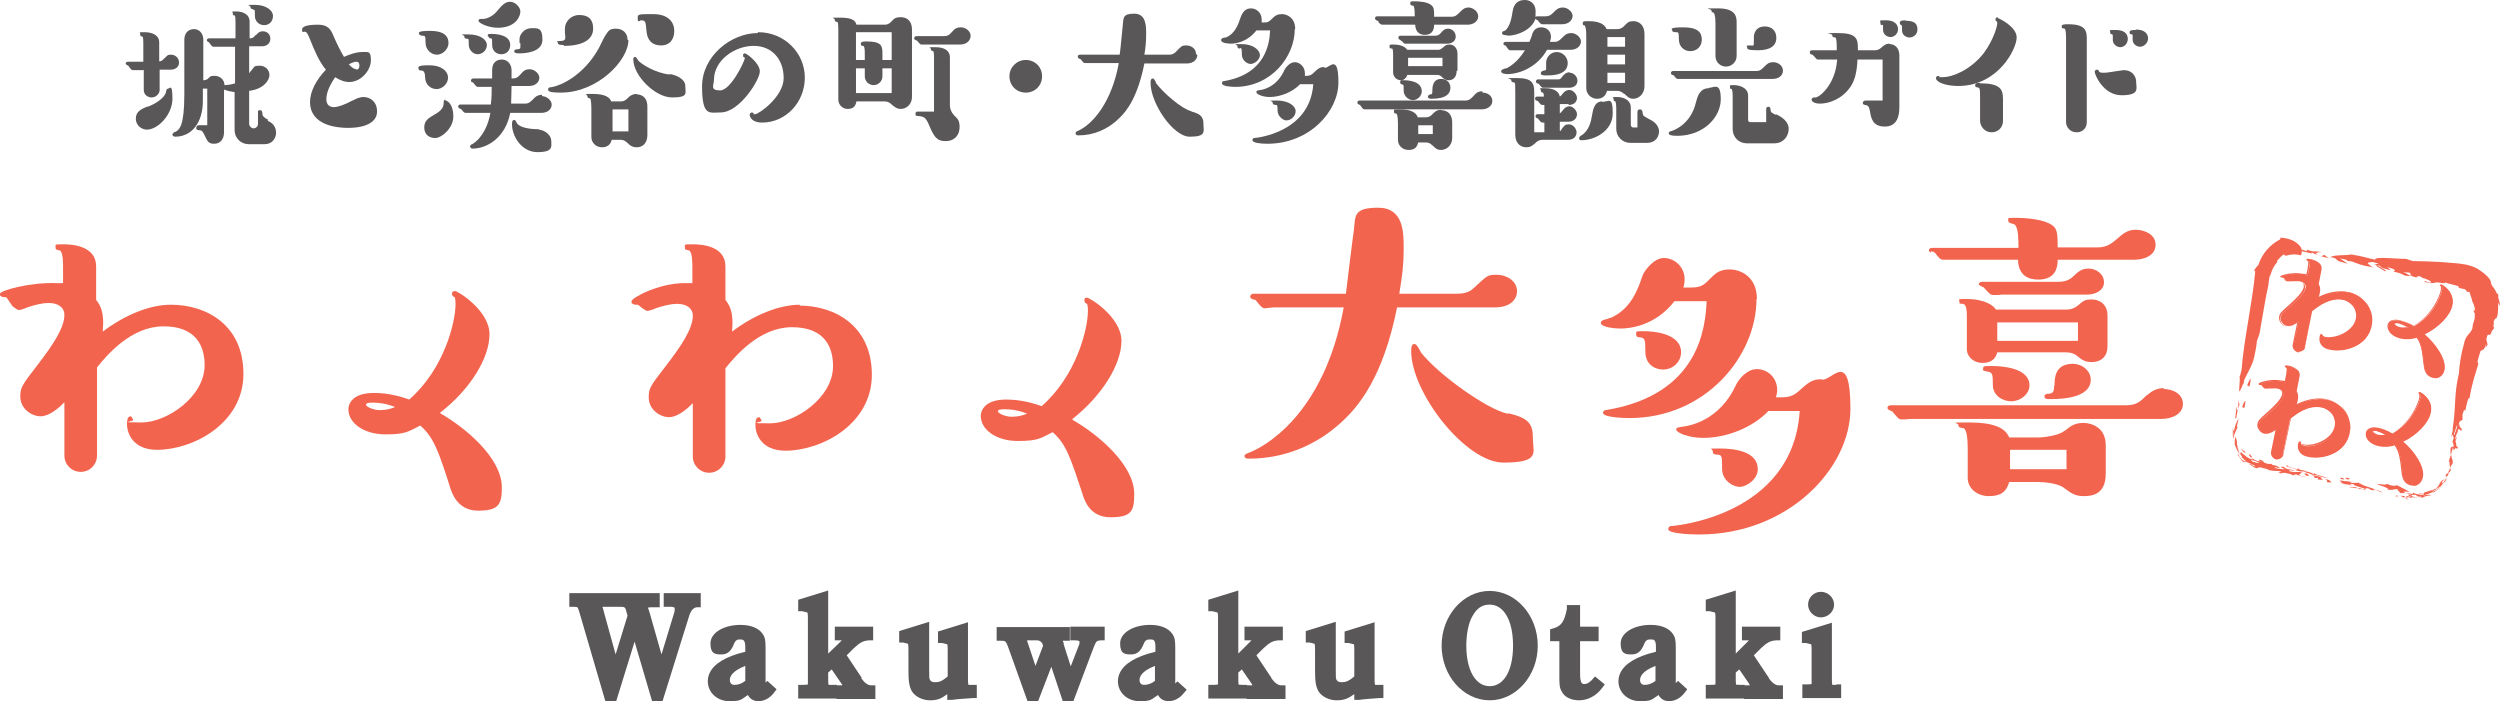 <?xml version="1.0" encoding="UTF-8"?>
<svg id="_レイヤー_2" xmlns="http://www.w3.org/2000/svg" version="1.1" viewBox="0 0 566.9 159">
  <!-- Generator: Adobe Illustrator 29.8.1, SVG Export Plug-In . SVG Version: 2.1.1 Build 2)  -->
  <defs>
    <style>
      .st0 {
        fill: #595757;
      }

      .st1 {
        fill: #595757;
      }

      .st2 {
        fill: #F2644E;
      }
    </style>
  </defs>
  <g id="_レイヤー_2-2">
    <g>
      <g>
        <g>
          <path class="st2" d="M522.8,78.6c-.2.8-.9,1.2-1.6,1.1-.8-.2-1.2-.9-1.1-1.6l1.1-5.2c-.6.4-1.6,1.2-2.6,1-.7-.1-1.6-.9-1.4-2,.2-.8.3-.9,2.1-2.4,2-1.7,3.3-3.1,3.5-4.2.2-.7-.3-1.3-1.3-1.5-.5-.1-1.3,0-2.1,0-.2,0-.7,0-.8,0-.2,0-.6-.7-.8-.8,0,0-.3,0-.4-.1,0,0,0-.1,0-.1,0,0,2.5-1.1,5.1-.5.4,0,.6.2.8.2l.3-1.6c.2-.8.3-1.5,0-1.8,0,0-.3-.2-.3-.3,0-.2.4,0,.7,0,.8.2,2.8.7,2.4,2.5l-.6,3.1c.2.4.5,1,.2,2.2-.1.6-.2.9-.4,1.1,2-1.1,4.7-1.8,7-1.4,3.4.7,6,3.9,5.2,7.6-.9,4.5-5.9,6-9.2,5.3-2-.4-2.4-1.9-2.2-2.7,0-.1.1-.6.3-.6,0,0,0,.3.1.3,0,.3.6.4.8.5,2.4.5,6.4-1.3,7-4.2.4-1.9-.8-4.1-3.2-4.5-3.1-.6-5.9,1.6-7.1,2.6l-1.7,8.2h0Z"/>
          <path class="st2" d="M521.4,79.9c0,0-.2,0-.3,0-.8-.2-1.4-1-1.2-1.8l1-4.9c-.6.4-1.5,1-2.5.8-.5,0-1-.4-1.3-.9-.3-.4-.3-.9-.3-1.3.2-.8.4-1,2.1-2.5,1.9-1.7,3.2-3,3.5-4.2,0-.3,0-.6-.1-.8-.2-.3-.6-.5-1.1-.6-.5,0-1.2,0-2,0-.1,0-.7,0-.8,0-.1,0-.3-.2-.5-.5,0-.1-.2-.3-.3-.3,0,0-.1,0-.2,0-.2,0-.2,0-.3-.1,0,0,0-.2,0-.2h0s0,0,0,0c.3-.2,2.7-1,5.2-.5.3,0,.4,0,.6.1,0,0,0,0,.1,0l.3-1.4c0-.5.3-1.4,0-1.6,0,0,0,0,0,0-.2-.2-.3-.2-.3-.3,0,0,0-.1,0-.2.1,0,.4,0,.7,0,.9.2,2.9.8,2.5,2.6l-.6,3.1c.2.4.5,1,.2,2.2,0,.4-.2.6-.2.8,2.3-1.2,4.8-1.6,6.8-1.2,1.7.3,3.2,1.3,4.2,2.7,1.1,1.5,1.5,3.2,1.1,5-.5,2.6-2.3,4-3.8,4.7-1.7.8-3.8,1.1-5.6.7-2.2-.4-2.5-2-2.3-2.9,0-.2.1-.7.4-.7h0c.1,0,.1.1.2.3,0,0,0,0,0,0,0,.2.4.3.7.4,2.3.4,6.3-1.2,6.9-4.1.2-.9,0-1.9-.5-2.7-.6-.8-1.5-1.4-2.5-1.7-3-.6-5.7,1.6-6.9,2.5l-1.6,8.1c0,.4-.3.8-.7,1-.2.2-.5.2-.8.2h0ZM521.3,72.5l-1.1,5.6c-.1.7.3,1.3,1,1.5.3,0,.7,0,.9-.2.3-.2.5-.5.5-.8l1.7-8.2h0c1.2-1,4-3.3,7.2-2.6,1.1.2,2.1.9,2.7,1.8.6.9.8,1.9.6,2.9-.3,1.4-1.3,2.6-2.9,3.5-1.4.8-3,1.1-4.3.8-.2,0-.8-.2-.9-.6,0,0,0,0,0-.2h0s0,.2-.1.4c-.2,1,.2,2.2,2.1,2.6,1.7.3,3.8,0,5.4-.7,1.4-.7,3.1-2,3.6-4.5.3-1.7,0-3.4-1-4.8-1-1.3-2.5-2.3-4.1-2.6-1.9-.4-4.5.1-6.9,1.4l-.4.2.2-.4c0-.2.2-.5.3-1.1.2-1.2,0-1.7-.2-2.1h0c0,0,.7-3.2.7-3.2.3-1.5-1.3-2.1-2.3-2.3-.2,0-.3,0-.4,0,0,0,0,0,0,0,0,0,0,0,0,0,.3.3.2,1.1,0,1.9l-.3,1.7h-.1c0,0-.2,0-.3,0-.1,0-.3,0-.5-.1-2.2-.5-4.5.2-4.9.5,0,0,0,0,0,0,0,0,.2,0,.2,0,0,0,.2.2.4.4.1.1.3.3.3.4,0,0,.5,0,.7,0,.8-.1,1.6-.1,2.1,0,.6.1,1,.4,1.3.7.2.3.2.6.2,1-.2,1.2-1.6,2.6-3.6,4.3-1.8,1.5-1.9,1.7-2,2.4,0,.4,0,.8.2,1.1.3.5.8.7,1.1.8.9.2,1.8-.5,2.4-.9l.4-.3h0Z"/>
        </g>
        <g>
          <path class="st2" d="M554.3,83.9c-.3,1.7-1.8,1.8-2.5,1.7-1.8-.4-2-2-2.1-2.7-.4-3.6-.6-5.1-1.7-6.5-.6.2-2,.5-3.5.2-2-.4-3.2-1.7-2.9-2.9,0-.4.5-1.4,2.6-1,.7.2,1.9.5,3.2,1.3,4-2.2,6-6.4,6.4-8.3,0-.4,0-.7,0-.8,0,0-.2-.2-.2-.2,0,0,0-.1.2,0,.1,0,3,1.6,2.3,4.6-.5,2.3-3.1,4.9-6.3,6.5,2.4,2,5.1,5.7,4.5,8.2h0ZM543.8,73.3c-.6-.1-.8,0-.8.2,0,.3.5.8,1.3.9.8.2,1.3,0,1.9,0-.8-.6-1.7-.9-2.4-1.1h0Z"/>
          <path class="st2" d="M552.3,85.7c-.2,0-.4,0-.5,0-2-.4-2.1-2.2-2.2-2.8-.4-3.5-.6-4.9-1.6-6.3-.6.2-2,.5-3.5.2-1-.2-1.8-.6-2.4-1.2-.5-.6-.8-1.2-.7-1.9,0-.2.2-.6.6-.9.5-.3,1.2-.4,2.1-.2.8.2,2,.5,3.2,1.3,3.9-2.2,5.9-6.5,6.2-8.2,0-.5,0-.6,0-.7,0,0-.2-.2-.2-.3,0,0,0-.1.1-.2s.1,0,.2,0c.3,0,3.1,1.7,2.4,4.8-.5,2.3-2.9,4.9-6.2,6.5,2.1,1.9,5,5.5,4.4,8.2h0c-.3,1.3-1.2,1.8-2.1,1.8ZM548,76.2h0c1.2,1.6,1.3,3,1.8,6.6,0,1,.4,2.3,2,2.6.3,0,2,.3,2.4-1.5h0c.5-2.4-2-6-4.5-8.1h-.2c0-.1.2-.2.2-.2,3.3-1.6,5.8-4.2,6.2-6.4.6-2.9-1.9-4.3-2.2-4.5,0,0,0,0,.1,0,.1.2.1.4,0,.9-.4,2.1-2.6,6.3-6.5,8.4h0s0,0,0,0c-1.3-.8-2.4-1.2-3.2-1.3-.9-.2-1.5-.1-1.9.2-.3.2-.5.6-.5.7-.1.6,0,1.1.6,1.6.5.5,1.3.9,2.2,1.1,1.5.3,3,0,3.5-.2h0s0,0,0,0ZM545,74.7c-.2,0-.5,0-.8,0-.6-.1-1.1-.4-1.3-.8,0-.1-.1-.2,0-.3,0,0,0-.2.2-.2.2-.1.5-.1.8,0h0c.5,0,1.5.4,2.4,1.1l.2.2h-.3c-.4.1-.7.2-1.1.2h0ZM543.4,73.4c-.2,0-.2,0-.3,0,0,0,0,0,0,0,0,0,0,0,0,.2.2.2.6.5,1.2.6.7.1,1.1,0,1.5,0-.6-.4-1.4-.7-2.1-.9h0c-.2,0-.3,0-.4,0h0Z"/>
        </g>
        <g>
          <path class="st2" d="M517.8,103c-.2.8-.9,1.2-1.6,1.1-.8-.2-1.2-.9-1.1-1.6l1.1-5.2c-.6.4-1.6,1.2-2.6,1-.7-.1-1.6-.9-1.4-2,.2-.8.3-.9,2.1-2.4,2-1.7,3.3-3.1,3.5-4.2.2-.7-.3-1.3-1.3-1.6-.5-.1-1.3,0-2.1,0-.2,0-.7,0-.8,0-.2,0-.6-.7-.8-.8,0,0-.3,0-.4-.1s0-.1,0-.1c0,0,2.5-1.1,5.1-.6.4,0,.6.2.8.2l.3-1.6c.2-.8.3-1.5,0-1.8,0,0-.3-.2-.3-.3,0-.2.4,0,.7,0,.8.2,2.8.7,2.4,2.5l-.6,3.2c.2.4.5,1,.2,2.2-.1.6-.2.9-.4,1.1,2-1.1,4.7-1.8,7-1.4,3.4.7,6,3.9,5.2,7.6-.9,4.5-5.9,6-9.2,5.3-2-.4-2.4-1.9-2.2-2.7,0-.1.1-.6.3-.5,0,0,0,.3.1.3,0,.3.6.4.8.5,2.4.5,6.4-1.3,7-4.2.4-1.9-.8-4.1-3.2-4.5-3.1-.6-5.9,1.6-7.1,2.6l-1.7,8.2h0Z"/>
          <path class="st2" d="M516.5,104.2c0,0-.2,0-.3,0-.8-.2-1.4-1-1.2-1.8l1-4.9c-.6.4-1.6,1-2.5.8-.5,0-1-.4-1.3-.9-.3-.4-.4-.9-.3-1.3.2-.8.4-1,2.1-2.5,1.9-1.7,3.2-3,3.5-4.2,0-.3,0-.6-.1-.8-.2-.3-.6-.5-1.1-.6-.5,0-1.2,0-2,0-.1,0-.7.1-.8,0-.1,0-.3-.2-.5-.4,0-.1-.2-.3-.3-.3,0,0-.1,0-.2,0-.2,0-.2,0-.3-.1,0,0,0-.2,0-.3h0s0,0,0,0c.3-.2,2.7-1.1,5.2-.6.3,0,.4,0,.6.1,0,0,0,0,.1,0l.3-1.4c0-.5.3-1.4,0-1.6h0c-.3-.2-.3-.3-.3-.4,0,0,0-.1,0-.1.2,0,.4,0,.7,0,.5,0,1.2.3,1.7.7.7.5,1,1.2.8,2l-.6,3.1c.2.4.5,1,.2,2.2,0,.3-.2.6-.2.8,2.3-1.2,4.9-1.6,6.8-1.2,1.7.3,3.2,1.3,4.2,2.7,1.1,1.5,1.5,3.2,1.1,5-.5,2.6-2.3,4-3.8,4.7-1.7.8-3.8,1.1-5.6.7-2.2-.4-2.5-2-2.3-2.9,0-.3.2-.5.3-.6,0,0,.1,0,.2,0,.1,0,.1.1.2.3,0,0,0,0,0,0,0,.2.3.3.7.4,2.3.4,6.3-1.2,6.9-4.1.2-.9,0-1.9-.5-2.7-.6-.8-1.5-1.4-2.5-1.7-3-.6-5.7,1.6-6.9,2.5l-1.7,8.1c0,.4-.3.7-.7,1-.3.2-.6.3-.9.3h0ZM516.4,96.8v.3c0,0-1.1,5.2-1.1,5.2-.1.7.3,1.3,1,1.5.3,0,.7,0,.9-.2s.5-.5.5-.8l1.7-8.2h0c1.2-1,4-3.3,7.2-2.6,1.1.2,2.1.9,2.7,1.8.6.9.8,1.9.6,2.9-.3,1.4-1.3,2.6-2.9,3.5-1.4.8-3,1.1-4.3.8-.3,0-.8-.2-.9-.6,0,0,0,0,0-.2h0s0,.2-.1.4c-.2,1,.2,2.2,2.1,2.6,1.7.3,3.8,0,5.4-.7,1.4-.7,3.1-2,3.6-4.5.3-1.7,0-3.4-1-4.8-1-1.3-2.5-2.3-4.1-2.6-1.9-.4-4.5.1-6.9,1.4l-.4.2.2-.4c0-.2.2-.5.3-1.1.2-1.2,0-1.7-.2-2.1h0c0,0,.7-3.2.7-3.2.1-.7,0-1.3-.7-1.7-.5-.3-1.2-.5-1.6-.6,0,0-.3,0-.4,0,0,0,0,0,.1,0h0c.3.4.2,1.1,0,1.9l-.3,1.7h-.1c0,0-.2,0-.3,0-.1,0-.3,0-.5-.1-2.2-.4-4.5.2-4.9.5,0,0,0,0,0,0,0,0,.2,0,.2,0,0,0,.2.2.4.4.1.1.3.3.3.4,0,0,.5,0,.7,0,.8-.1,1.6-.1,2.1,0,.6.1,1,.4,1.3.7.2.3.2.6.2,1-.2,1.2-1.6,2.6-3.6,4.3-1.8,1.5-1.9,1.7-2,2.4,0,.4,0,.8.2,1.1.3.4.8.7,1.1.8.9.2,1.8-.5,2.4-.9l.4-.3h0Z"/>
        </g>
        <g>
          <path class="st2" d="M549.4,108.2c-.3,1.7-1.8,1.8-2.5,1.7-1.8-.4-2-2-2.1-2.7-.4-3.6-.6-5.1-1.7-6.5-.6.2-2,.5-3.5.2-2-.4-3.2-1.7-2.9-2.9,0-.4.5-1.4,2.6-1,.7.2,1.9.5,3.2,1.3,4-2.2,6-6.4,6.4-8.3,0-.4,0-.7,0-.8,0,0-.2-.2-.2-.2,0,0,0-.1.2,0,.1,0,3,1.6,2.3,4.6-.5,2.3-3.1,4.9-6.3,6.5,2.4,2,5.1,5.7,4.5,8.2h0ZM538.8,97.7c-.6-.1-.8,0-.8.2,0,.3.5.8,1.3.9.8.2,1.3,0,1.9,0-.8-.6-1.7-.9-2.4-1.1h0Z"/>
          <path class="st2" d="M547.3,110.1c-.2,0-.4,0-.5,0-2-.4-2.1-2.2-2.2-2.8-.4-3.5-.6-4.9-1.6-6.3-.6.2-2,.5-3.5.2-2-.4-3.3-1.7-3-3.1,0-.3.5-1.5,2.7-1.1.8.2,2,.5,3.2,1.3,3.9-2.2,5.9-6.5,6.2-8.2,0-.5,0-.6,0-.7,0,0-.2-.2-.2-.3,0,0,0-.1.1-.2s.1,0,.2,0c.1,0,1.1.6,1.8,1.6.7,1,.9,2,.6,3.2-.5,2.3-2.9,4.9-6.2,6.5,2.1,1.9,5,5.5,4.4,8.2h0c-.3,1.3-1.2,1.8-2.1,1.8h0ZM543.1,100.5h0c1.2,1.6,1.3,3,1.8,6.6,0,.6.2,2.2,2,2.6.3,0,2,.3,2.4-1.5h0c.5-2.4-2-6-4.5-8.1h-.2c0-.1.2-.2.2-.2,3.3-1.6,5.8-4.2,6.2-6.4.6-2.8-2-4.3-2.2-4.5,0,0,0,0,.1,0,.1.2.2.4,0,.9-.4,2.1-2.6,6.3-6.5,8.4h0s0,0,0,0c-1.3-.8-2.4-1.2-3.2-1.3-2-.4-2.3.6-2.4.9-.2,1.2,1,2.4,2.8,2.8,1.5.3,3,0,3.5-.2,0,0,0,0,0,0ZM540.1,99c-.2,0-.5,0-.8,0-.6-.1-1.1-.4-1.3-.8,0-.1-.1-.2,0-.3,0-.2.2-.5,1-.3h0c.5,0,1.5.4,2.4,1.1l.2.2h-.3c-.4.1-.7.2-1.1.2h0ZM538.5,97.7c-.2,0-.3,0-.3.1,0,0,0,0,0,.2.2.2.6.5,1.2.6.7.1,1.1,0,1.5,0-.6-.4-1.4-.7-2.1-.9h0c-.2,0-.3,0-.4,0h0Z"/>
        </g>
      </g>
      <g>
        <path class="st2" d="M38.7,69.1c-4.7,0-10.4,2.3-15.4,6.1,0-.5.1-1.2.1-2,0-3-.9-4.3-1.6-5.2v-7.6c0-4.5-5.1-5-7.3-5s-1.9,0-1.9.7.2.4.9.7h.1c.7.5.7,2.7.7,3.9v3.5c0,0-.2,0-.3,0-.3,0-.8,0-1.4,0C6.7,64,0,65.9,0,66.6s.1.4.3.6.3.1.7.2c.1,0,.3,0,.4,0h0c.1,0,1.3,1.9,1.5,2.1.7.5,1.1.8,1.4.8s1.6-.4,1.9-.6c1.8-.6,3.5-1,4.8-1,2.2,0,3.6,1,3.6,2.7,0,2.9-2.5,6.7-6.2,11.5-3.4,4.4-3.8,5-3.8,7,0,2.9,2.7,4.5,4.6,4.5s4.1-1.8,5.4-3.2v12.1c0,2,1.6,3.7,3.7,3.7s3.7-1.7,3.7-3.7v-20c2.3-2.8,7.7-9.3,15.1-9.3s9.3,4.5,9.3,8.8c0,7.2-8.6,13-14.3,13s-1.7-.2-1.9-.6c0,0,0-.1-.1-.2-.2-.4-.3-.6-.5-.6-.8,0-.8,1.3-.8,1.8,0,2.1,1.4,5.8,6.8,5.8,8.2,0,19.6-6,19.6-17.2s-8.5-15.7-16.4-15.7h0Z"/>
        <path class="st2" d="M181.4,69.1c-4.7,0-10.4,2.3-15.4,6.1,0-.5.1-1.2.1-2,0-3-.9-4.3-1.6-5.2v-7.6c0-4.5-5.1-5-7.3-5s-1.9,0-1.9.7.2.4.9.7h.1c.7.5.7,2.7.7,3.9v3.5c0,0-.2,0-.3,0-.3,0-.8,0-1.4,0-6.1,0-12.1,3.4-12.1,4.1s.1.4.3.6.3.1.7.2c.1,0,.3,0,.4,0,.1,0,.6.4.8.6.7.5,1.1.8,1.4.8s1.6-.4,1.9-.6c1.8-.6,3.5-1,4.8-1,2.2,0,3.6,1,3.6,2.7,0,2.9-2.5,6.7-6.2,11.5-3.4,4.4-3.8,4.9-3.8,7,0,2.9,2.7,4.5,4.6,4.5s4.1-1.8,5.4-3.2v12.1c0,2,1.6,3.7,3.7,3.7s3.7-1.7,3.7-3.7v-20c2.3-2.8,7.7-9.3,15.1-9.3s9.3,4.5,9.3,8.8c0,7.2-8.6,13-14.3,13s-1.7-.2-1.9-.6c0,0,0-.1-.1-.2-.2-.4-.3-.6-.5-.6-.8,0-.8,1.3-.8,1.8,0,2.1,1.4,5.8,6.8,5.8,8.2,0,19.6-6,19.6-17.2s-8.5-15.7-16.4-15.7h0Z"/>
        <path class="st2" d="M344,66c0-2.3-2.4-3.7-4.6-3.7s-2.1.2-5.2,3c-.5.5-1.5,1.3-3.7,1.3h-13.2c.7-4.3,1-6.5,1-10.2s0-9.3-5.8-9.3-5.1,2-5.5,5.1c-.1.9-.5,3.5-.8,6.2-.4,3.2-.8,6.7-1,8.2h-20.9c-.7,0-.8.5-.8.7,0,.4.4.5,1,.7,0,0,.1,0,.2,0,0,0,.2.2.3.4.8,1,1.3,1.5,1.7,1.5s.5,0,1-.1c.5,0,1-.1,1.2-.1h15.8c-4.5,24.7-18.4,31.7-21.1,32.8-1.1.4-1.4.6-1.4.9,0,.6.6.6,1.1.6,7.7,0,15-2.9,20.7-8.1,4-3.6,9.6-10.2,12.8-26.2h22.2c3.5,0,5-1.8,5-3.7h0Z"/>
        <path class="st2" d="M342,93.8h-.2c-4.6-1-15.6-8.8-19.6-13.9,0,0-.1-.2-.2-.4-.6-1.1-.9-1.5-1.3-1.5-.7,0-.7,1.1-.7,1.6,0,9.5,12.4,25.3,20.9,25.3s6.7-2.3,6.7-5.4-.6-4.7-5.7-5.8h0Z"/>
        <path class="st2" d="M389.5,103.1h.1c.9.1.9.6.9,3.2s2.4,4.1,4,4.1,4.1-1.8,4.1-4c0-4.1-5.4-4.7-8.6-4.7s-1.6,0-1.6.7.5.6.9.7c0,0,.1,0,.2,0h0Z"/>
        <path class="st2" d="M413,86c-2.1,0-3,.8-4.8,2.4l-.2.2c-1,.9-2,1.5-3.9,1.5h-1.4c.1-.4.3-.9.3-1.6,0-3-2.3-4.8-4.6-4.8s-4.1,2.3-4.7,3.5h0c-3.7,8.1-10.4,9.3-11.8,9.5-1.5.2-1.8.3-1.8.7,0,.7,2.8,1.9,6.1,1.9,5.4,0,11.3-2.4,14.8-6.1h7.1c-1.5,24-28.9,26.1-29.2,26.1h-.2c-.1.1-.4.2-.4.7,0,1.2,6.9,1.2,7,1.2,20.2,0,34.3-15,34.3-28.5s-4-6.6-6.3-6.6Z"/>
        <path class="st2" d="M373.1,79.7c0,3.3,2.6,4.1,4,4.1,2.3,0,4.1-1.8,4.1-3.9,0-4.4-6.5-4.8-8.4-4.8s-1.8,0-1.8.7.6.7,1,.7c1,.2,1.1.5,1.1,3.2h0Z"/>
        <path class="st2" d="M398.4,67.8c0-5.3-4-6.7-6.1-6.7s-3,.6-4.2,1.8c-1.7,1.7-2.2,2.3-4.7,2.3h-1.7c.2-.4.3-1.1.3-1.9,0-2.9-2.4-4.8-4.7-4.8s-4.4,2.9-4.8,3.9h0c-1.1,3.3-2.7,7.7-7.3,9.7,0,0-.4,0-.6.2-1,.2-1.6.4-1.6.9,0,1.1,3.7,1.3,4.4,1.3,1.8,0,7.8-.4,12.3-6.2h7.3c-.3,5.6-1.4,21.2-22.9,24.7-.2,0-.6.2-.6.6,0,1.2,5.9,1.2,6,1.2,17.2,0,28.8-14,28.8-27h0Z"/>
        <path class="st2" d="M465.8,87.5c0,1.6-.5,1.7-1.2,1.8-.1,0-.2,0-.3,0-.3,0-.7.2-.7.6,0,.6.6.6,1.4.6,7.5,0,9.1-2.4,9.1-4.4s-1.9-3.6-4.1-3.6c-4.1,0-4.1,3.4-4.1,4.8h0Z"/>
        <path class="st2" d="M477.9,78.7v-7.1c0-2.7-1.9-3.7-3.6-3.7s-2.1.5-3,1.3c-.9.7-1.7,1-2.6,1h-16.1c-1.1-1.7-4.1-2.4-6.5-2.4s-1.8,0-1.8.6.2.4.6.5c0,0,.2,0,.2,0h.1c.8.3.8,1.8.8,3.2v7.1c0,1.7,1.6,3.1,3.5,3.1s3-.8,3.4-2.4h15.8c.9,0,1.9.4,2.3.8,1.2,1,1.9,1.4,3.3,1.4,2.3,0,3.6-1.4,3.6-3.6h0ZM471.2,73.1v4.2h-18.3v-4.2h18.3Z"/>
        <path class="st2" d="M437.8,57h.2c.5.1.7.2,1,.6l.3.4c.5.6.8.9,1.3.9s.5,0,.9,0c.5,0,.9,0,1.1,0h15c.1,3.7,2.5,4.5,4.6,4.5,4.1,0,4.4-3,4.4-4.5h17.3c2.4,0,4.9-1,4.9-3.4s-2.6-3.4-4.5-3.4c-1.9,0-2.9.9-4.4,2.2-1.1.9-2.1,1.8-4.3,1.8h-9c0-3.1-.1-4.2-1.2-5-1.9-1.4-6-1.7-8.2-1.7s-1.8,0-1.8.6.4.5,1.1.8c.2,0,.4.1.4.2.8.7.8,3.4.8,5.2h-19.5c-.6,0-.8.3-.8.5,0,.4.3.5.5.6h0Z"/>
        <path class="st2" d="M449.6,83.7c0,.3.2.4,1.2.6h.2c.8.3.9.6.9,3s2.2,3.7,4.2,3.7,4.1-1.6,4.1-3.6c0-4.1-6.5-4.4-8.5-4.4s-2,0-2,.7h0Z"/>
        <path class="st2" d="M490.8,88c-2,0-3.1.9-3.9,1.6h-.1c-1.5,1.5-2.3,2.3-4.8,2.3h-53.2c-.6,0-.8.3-.8.6s.3.5,1.1.8h0c0,0,.3.4.5.6.6.7,1,1.2,1.4,1.2s.5,0,1,0c.4,0,1-.1,1.1-.1h57c2.4,0,4.9-1.1,4.9-3.4s-2.3-3.4-4.5-3.4h0Z"/>
        <path class="st2" d="M472.4,95.9c-2,0-3,.8-4.2,1.8h-.1c-.9.9-4.2,1.5-5.9,1.5h-6.6c-.9-2.3-3.8-3.4-9-3.4s-2.5,0-2.5.6.4.5,1,.7c.1,0,.2,0,.2,0,.6.3.9,2.1.9,4.5v6.8c0,2.3,2.1,4.1,4.8,4.1s4-1,4.6-3.2h6.5c1.4,0,4.8.3,6,1.4l.3.2c1.2.9,2.2,1.6,4,1.6s5.1-.2,5.1-5.1v-6.4c0-4.9-4.5-5.1-5-5.1h0ZM468.6,102v4.4h-12.8v-4.4h12.8Z"/>
        <path class="st2" d="M450.4,65.8c.7.8,1.1,1.1,1.5,1.1s.5,0,1,0c.4,0,1-.1,1.1-.1h19.3c1.8,0,3.8-.9,3.8-2.8s-1.8-3.1-3.5-3.1-2.4.8-3.5,1.8c-.8.8-1.9,1.2-3.3,1.2h-17.3c-.7,0-.8.5-.8.5,0,.3.7.6,1,.7h0c.1,0,.4.4.6.6h0Z"/>
        <path class="st2" d="M99.9,93.5c6.7-5.2,11.1-12.3,11.1-17.7s-7.2-9.8-7.8-9.8-.7.3-.7.7.3.5.6.7c0,0,.2.3.2,1.5,0,4.2-2.6,14.8-10.5,21.7-3.3-1.2-6.1-1.5-8-1.5-5.5,0-5.8,3.1-5.8,3.7,0,3.2,3.6,5.7,8.4,5.7s5.2-.7,7.9-2c3.1,2.7,4.2,6,6.7,13.8.4,1.4,1.7,5.5,6.4,5.5s5.4-1.4,5.4-5.3c0-6.6-8.2-13.5-14-16.8h0ZM84.5,91.3c1,0,2.9.1,5.1,1-1,.4-2,.7-3.5.7s-3.1-.8-3.1-1.2.5-.5,1.5-.5Z"/>
        <path class="st2" d="M243.2,95c6.6-5.2,11.1-12.3,11.1-17.7s-7.2-9.8-7.8-9.8-.6.3-.6.7.3.6.6.7c0,0,.2.4.2,1.5,0,4.2-2.6,14.8-10.5,21.7-3.3-1.2-6.1-1.5-8-1.5-5.5,0-5.8,3.1-5.8,3.7,0,3.2,3.6,5.7,8.4,5.7s5.2-.7,7.9-2c3.1,2.7,4.1,6,6.7,13.8.4,1.4,1.6,5.5,6.4,5.5s5.4-1.4,5.4-5.3c0-6.6-8.2-13.5-14-16.8h0ZM227.8,92.8c1,0,2.9.1,5.1,1-1,.4-2,.7-3.5.7s-3.1-.8-3.1-1.2.5-.5,1.5-.5Z"/>
      </g>
      <g>
        <path class="st2" d="M508.4,92.5c.3-.8.5,1.4.8-1.6-.2,0-.6.7-.8,1.6Z"/>
        <path class="st2" d="M543.9,112.8l-.5-.3c-.2,0-.4,0,.5.3Z"/>
        <path class="st2" d="M543.2,112.3l.3.2c.3,0,.7,0-.3-.2Z"/>
        <path class="st2" d="M547.8,111.7c0,0,.2.1.2.2,0,0,0-.1-.2-.2Z"/>
        <path class="st2" d="M555.2,107.7c0-.3.2-.7.2-1.2-.2.7-.2,1-.2,1.2Z"/>
        <path class="st2" d="M545.4,112.7l.3.2c.3,0,.8,0-.3-.2Z"/>
        <path class="st2" d="M546.2,113.3l-.5-.3c-.3,0-.5.1.5.3Z"/>
        <path class="st2" d="M554.3,108.6c-.3.3-.5.2-1.2,1,.8-.7.5.1,1.2-1Z"/>
        <path class="st2" d="M550.3,111.6c.6,0,1.1-.3,1.6-.5-.5.2-1,.4-1.6.4h0c0,.1,0,0,0,0Z"/>
        <path class="st2" d="M534.7,109.3c0,0,0,.1,0,.2.2,0,.2-.1,0-.2Z"/>
        <path class="st2" d="M534.8,109.5c-.2,0-.8,0-1.2,0h-.1c0,0-.1,0-.1,0-.3,0-.5-.2-.5-.3-.8-.1-1.1-.1-1.2-.1h0c-2.7-.5.5.5-1.2.4.5,0,1.4.3,1.7.5l-.3-.2c.6,0,1.3.3,1.5.5l-.6-.5h1c-.6.4,3.8,1.1,2,1.1h-.1c-.4-.2-.9-.2-1.2-.2l-.2-.2c-.9-.2-1.9,0-1.5,0,.5,0,1,.1,1.4.2-.2,0-.2,0-.1,0h.6c0,.1.1.1.2.2h0c.6,0,1.2,0,1.6.3l-.3-.3c.2,0,.2-.2.7-.2l.7.3h-.3c.3.1.5.2.6.1l.4.2c0,0,0-.2-.2-.2,0,0,.2-.1.5-.1l1.5.7c.2-.4-4.1-1.4-4.8-2h0Z"/>
        <path class="st2" d="M532,108.3c-.4.2.2.4,1.2.7-2-.6,1.1-.2-1.2-.7Z"/>
        <path class="st2" d="M525.2,108c-.4-.2-1-.4-1.5-.4,1.7.3.5.5,1.4.8.4,0,.5,0,.4-.2.5.3-.8.6,1.3.6-.8-.4,0-.6-1.6-.9h0Z"/>
        <path class="st2" d="M507.3,100.4h0c0-.2-.1-.5-.2-.8,0-.2-.1-.3-.1-.3,0-.1,0-.2,0-.3-.3.5-.3,1-.2,1.6,0,0,0,0-.1-.1v.2c.3.7.6,1.5,1.2,2.5-.3-.7-.4-1.2-.5-1.7h0c0-.2,0-.2-.2-1.1h0Z"/>
        <path class="st2" d="M507.5,101.6c0,.2,0,.4.3.8,0-.2-.2-.5-.3-.7h0q0,0,0,0Z"/>
        <path class="st2" d="M507.7,94.9c-.5.6-.7,1.2-.9,1.9-.2.8-.4,1.6-.4,2.9.2-1.4.6-1.8,1-2.9-.4,0,.2-1.1.2-1.9Z"/>
        <path class="st2" d="M507.1,94.8c0-.4.4-1.9.3-1.9,0,0,0-.2,0-.3v.3c0,0-.2,0-.3.2l.3-1.1-.7,1.5c.9-2-.2,2.1.3,1.3h0Z"/>
        <path class="st2" d="M508.3,101.7c0,.5.5.8.9,1.1-.5-1.3,0,.2-.9-1.1Z"/>
        <path class="st2" d="M510.4,85.9c-.2,0-.6.8-.9,1.7.4-.8.5,1.5.9-1.7Z"/>
        <path class="st2" d="M530.8,59.3l-.8-.2c.1,0,.5.2.8.2Z"/>
        <polygon class="st2" points="553.8 64.3 553.8 64.3 553.7 64.5 553.8 64.3"/>
        <polygon class="st2" points="545.2 112.9 545.3 112.5 544.3 112.4 545.2 112.9"/>
        <path class="st2" d="M552.8,110.7c-.4.2-.5,0-1.4.4,1-.3.4.3,1.4-.4Z"/>
        <path class="st2" d="M548.3,111.8h0c.5.2,1.1.2,1.6.1-.5,0-1,0-1.5-.1Z"/>
        <path class="st2" d="M533.3,109.1c0,0,0,.1,0,.2.1,0,.2,0,0-.2Z"/>
        <path class="st2" d="M530.8,108.3c-.4.2.2.4,1.1.6-1.8-.6,1-.2-1.1-.6Z"/>
        <path class="st2" d="M527.1,108.5l.2.2c1.1.4-.7.7,1.5.7-.8-.4,0-.5-1.7-.8h0Z"/>
        <path class="st2" d="M514,106.4c-.3,0-.6-.1-1-.1.2,0,.7.1,1,.1Z"/>
        <path class="st2" d="M522.8,107.4c-1.8-.8-1.9,0-3.8-.6.2,0,.3-.2.2-.2h0c.3,0,.7.2,1.2.2-.7-.3-1.2-.4-1.6-.4-.4-.2-1-.3-.7-.5-1.8-.2-.5.2.1.5-.5,0-1,0-2-.2-.2,0-.4-.1-.5-.2.3,0,.5,0,.6,0,.2,0,.4.1.6.2,0-.4-.7-.6-1.6-.8-.2,0-.2-.2,0-.2-.9,0-1,0-.9,0-.2,0-.5-.1-.7-.2-.1,0-.2,0-.3-.2-.1,0-.2-.1-.3-.2h.2s-.9-.4-.9-.4c-.3.1-.2.3.4.5-.6-.1-1.1-.2-1.5-.4-.4-.3-.3-.3-.4-.2-.2-.2-.4-.3-.4-.5h.2c-.2-.1-.3-.4-.5-.6-.5,0,0,.6.7,1.2,0,0-.2,0-.7-.2.2.4.7.4,1.2.5.4.2.7.3.9.5-.5,0-1.1-.2-1.5-.3-.3-.3-.5-.6-.8-.8-.7-.2-1.9-1.6-1.9-1.3-.1,0,0,0,0,.3h0c-.2-.2-.3-.3-.4-.5.2.4.5.9.8,1.3,0,0,0,0-.3,0,.1,0,.3.2.5.3.1.2.3.3.5.5,0,.4-1.4-.5-1.5-1.3-.6-.6-.3-.1,0,.3.3.4.6.8,0,.1,1.1,1.5,1.2,1.2,1.3,1.1.1-.2.2,0,2.1.8.5.3.3.3,0,.2-.2,0-.4-.3-.6-.4-.5-.2-.4,0-.2.1,0,0-.2,0-.3-.1.1,0,.3.2.5.2.4.3,1,.5,0,.2,1.7.8,1.5.4,1.5.3.1,0,.3,0,.4,0,0,0,.2,0,.3,0,.5.2,1.4.3,1.7.5,0,0-.2,0-.4,0,.2,0,.3,0,.5.1,0,0,0,0,0,0,1,.2,1.5.2,2,.2.3,0,.7.1.8.2l-.7.2c.8.2.9.2,1,0,.6,0,1,.1,1.3.2.3,0,.7.2,1,.2h-.5c1.3.4.7.1.8,0h.2c0,0-.1,0-.2,0,0,0,.3,0,.7,0-.2.1,1.2.6,2,.5-3.2-.3-.4-.8-1.1-1,.2,0,.4,0,.7.2.3.2,0,.4.6.6.8.1.5-.2-.2-.6h0ZM516.1,106.4h0,0Z"/>
        <path class="st2" d="M523.8,107.4c.4.2.7.3,1.3.4h.4c.6.2.9.4,1.6.5h.8c-.4,0-1.5-.3-2.3-.6h.4c-.1,0-.3,0-.5,0-.4-.2-.7-.3-.6-.4l-.3.2c-.3-.3-1.2-.5-2-.7,0,0,0,0,0-.1h-.1c-.8-.1-1.5-.3-1.2-.5-.5,0-.4.2-.1.3-1.2-.4-2.9-.7-2.4-1-1.3.2,1,.6,2.2,1-.2,0-.4.1-.7,0,.7.3,1.6.5,2,.4.3,0,.5.2.7.2,0,0-.2,0-.3,0,.3.1.7.2,1,.3h0Z"/>
        <path class="st2" d="M506.3,97.6c0-.3.2-.7.3-1-.2.4-.4.9-.6,1.3.4-.9.3-.4.3.2,0,.6,0,1.3.2,1-.3-.4.4-2.3-.1-1.4h0Z"/>
        <path class="st2" d="M507.5,91c.1.4.1,1,0,1.7l.4-1.2c-.2.3-.3-.4-.3-.5h0Z"/>
        <path class="st2" d="M559.5,94.4c0,.3-.3.8-.3.9.1-.1.2-.4.3-.9Z"/>
        <polygon class="st2" points="560 66.2 560 66.2 559.9 66.3 560 66.2"/>
        <path class="st2" d="M508.3,88c.1-.3.2-.7.3-1,0,.2,0,.5-.1.7l.4-1.3c0,0,0,0-.1,0,.9-2.1,2.1-3.6,2.5-6.1.2-.9.4-2,.5-3.1.4-.9.7-1.8.8-2.9.6-3.2,1.2-7.3,1.8-9.7h0c0-.7.2-1.4.3-2.1h.1c.5-1.7.9-2.2,1.6-3.1,0,0,0-.2-.1-.2.4-.5.9-1,1.5-1.5l.5.3c1.4-.4,2.4-.4,3.4-.1.2-.2.3-.5.2-.9.6,0,3.3.9,2.1.1,1.1.7,2.5,1.1,4.3,1.5-.6-.2-.8-.5-1.2-.8l-.7.3c-1.9-.5-1.3-1,.2-.9-1.8-.4-1.8.1-3.5-.6v.4s-1-.4-1-.4c.1,0,0,.1-.1.2-.1-.6-.5-1.2-1.2-1.7-1.2-1-3.1-1.2-3.8-1.2h0c.1.1.2.2,0,.4-2.3,1.2-4.1,3.3-4.9,5.8-.5.5-.9,1.1-1,1.3h0c.1,0,.2,0,.3.1-.6,7-2.6,15.5-3.1,22.4-.2.6-.2,1.1-.5,1.6.4-.2-.6,5.4.5,2.3h0Z"/>
        <path class="st2" d="M566.9,69.4c0-.7-.2-1.3-.4-1.9,0-.2,0-.4,0-.8-.2,0-.3-.2-.4-.3,0-.2-.2-.4-.3-.6-.1-.2-.2-.4-.3-.5l-.4-.5c-.1-.3-.2-.6-.4-.9l.2.3c-.1-1.1-1.5-2.2-3-3.2-.9-.5-1.8-.8-2.7-1-1-.2-1.5-.2-2.2-.3-1.3-.1-2.5-.2-3.7-.3-2.3-.1-4.4-.2-6.2-.2l-1.5-.5c-2.6,0-7.3-.6-7,.2-2.9-.7-3.1-.8-5.4-1.2-1.6.3-3.6,0-4.8.6,2,.3.8.6,2.5,1.1l1.5.4-1.8-1.2c.7.1,1.3.3,1.8.4-.2,0-.3.1,0,.3-.2-.2.4-.1,1,0,1,.4,1.9.8,3.5,1.1h0c.4,0,.8.2,1.3.3-.5-.2-.7-.5-1.1-.8h0c-.2-.2-.5-.4.9-.5.8.2,1.2.3,1.4.4-.4,0-.8.2-1.1.3.2,0,.3,0,.5,0,.4.6.5.4,2,1.4.6,0,0-.3-.7-.7.2,0,.4,0,.5.1l-.6-.2c-.4-.2-.9-.5-.8-.6.8.2.3.4,1.5.8l1.4.4-.3-.2c0,0,.1,0,.2,0l-.7-.5c1.9.4,2.1.8,1.4,1,2.9.5,1.7,1,4,1-.7-.3-1.2-.8-2-1l1,.2h-.2c.2-.1.4,0,.6,0,0,0,.1,0,.2,0,.9.3-.8.7,2.2,1.2-1-.2-.2-.3,0-.4,0,0,.2,0,.3.1.2.1.4.2.7.4.1,0,.2,0,.2,0,1,.4,1.8.7,1.5,1-.9-.1-1.1-.3-1.4-.5.1,0,.1.2,0,.3,2.4.7,2-.1,3.5.2.1,0,.2,0,.4.1,0,0,.1,0,.2,0h0c.2,0,.4,0,.7,0-.1,0-.2-.1-.3-.2,1.2.4,2.3.6,3.2.9h0c0,.1,0,.2,0,.3.7.3,1,.3,1.3.3.3.2.5.4.7.7.2,0,.4,0,.5-.1h0c0,0,0,0,0,0h0c0,.6.5,1.3.6,2.2.3.5.5,1.1.6,1.7h0c0,0,0,0,0,0,0,.4-.1.7-.3.3,0,.7.2.4.3.8h0c0,.3,0,.9-.1,1.4-.1.3-.2.6-.3.9l-.2,1.2c-.6,1.3-1.2,1.2-1.7,2.7-.9,3.2-1.2,5.4-1.3,7.3-1.2,5.2-.6,7-1.4,12.4,0,.4,0,.8-.2,1.3,0,.3-.2.6-.2.9h0c.7-1.9.3,1.5.9-.8-.2.2-.2.3-.3.2.3-.8.6-1.9.8-2.3,0,1.2-.5,1.5-.5,2-.2.7-.4,1.5-.6,1.9.2.1.2.5.3.9-.3.5-.7,2.5-1,3.1,0,0,0,0,0,0,0,.2,0,.3-.2.5h.3c0-.1,0,.1,0,.1,0,.3-.2.7-.3.9,0,0,.2-.3.3-.6,0,.6.1,1.3.3,1.4-.4.8-.5.6-.9.9,0-.1-.1,0-.3.3,0,0,0,0,0-.1,0,0,0,.1,0,.2h0s0,.1-.1.2h.4c-.1.2-.3.7-.5.8,0,0,.2,0,.2-.2-.2.4-.5.8-.8,1.1,0,0,0-.2,0-.2v-.2c0,0,0,0,0,.2,0-.3,0-.4-.5,0-.2.5-.5.9-.9,1.3.4-.1.7-.3,1-.5.2,0,.3-.2.4-.2-.7.7-1.3,1.3-2.2,1.6,0,0,0-.1,0-.2.3-.2.6-.4.9-.7-.3.2-.6.3-.8.4,0,0,0,0-.1,0h0c0,0-.2,0-.2,0,0,0-.2,0-.2,0h-.1c-.4.3-.9.4-1.3.4l-.3.6c-.2,0-.3,0-.5,0h0,.4c-.6,0-1.2-.1-1.8-.3h0c-.1,0-.2,0-.3-.2,0,0-.3.2-.2.3-.3,0-.7-.1-1-.2l.2.3c-.7-.2-1-.3-1.3-.6.4,0,.8-.1,1.5.1-1.2-.7-1.6-.9-3-1.6-.2.2-.8.2-1.5,0-.2,0-.4-.2-.7-.3-.3.4-1.5,0-2.4,0,.8.4,2.7.9,2.6,1.2h-.3c1.2.4,1.5,0,2.3,0,.2,0,.3.2.2.3h-.4c.2,0,.3,0,.5,0h0l.5.6c.7,0,1.4,0,2.2.2l.2.2c.3,0,.6,0,.9,0,.1,0,.2,0,.4,0-.2.3.2.4.8.4.4.1,1.1.2-.4.3,0,0-.1,0-.2,0-.3-.2-.9-.2-1.3-.4v-.2s-.4,0-.4,0c0,0,.1-.1.4-.2-.7,0-.8,0-.6.2h-.3s.8.4.8.4c0,0-.2,0-.9-.2-1.2.2.9.2.7.4.3-.2.8-.2,1.6,0-.1,0,0,0,.3,0h0c.4,0,.9,0,.8,0,.3-.3.9-.5,2-.6-.4-.3-1.4.1-2,0,.8,0,1.9-.5,2.8-1,.2,0,.4-.2.7-.3,0,0-.1,0-.2,0,.5-.3.9-.6,1.2-.9l-.4.2c.2-.2.4-.4.6-.7.2-.2.5-.3.9-1-.3.3-.5.5-.6.6h0c.2-.2.3-.4.5-.7h-.2c.3-.4.5-.8.8-1.3l-.3.3c0-.2.1-.4.2-.7.2-.4.3-.6.5-1.2,0,0,.2-.2.4-.6,0-.8-.2-1.1-.3-1.2l.2-1.3c-.1.6-.2.9-.3,1,0-.2-.2-.6-.1-1.9.4-.6.6-.5.7.7,0-.2,0-.3.1-.4,0,0,.2,0,.4-.4.1.2.3.4.5,0l-.4-.4c0-.6-.1-.8-.2-1l.4-1.2-.5.8c.1-.6.3-1.1.5-1.6,0,0,0,.1,0,.2.5-2.3.5,0,1.1-.9l-.6-.8v-.3c0-.2-.1-.1-.2,0l.3-.8c.2,0,.3-.2.6-.3,0-.7,0-1.2,0-1.2.3-1,.4-1.2.6-.9,0,0,0,0,0,.2.3-1.3.6-3.3,1-3,.5-3.2,1.2-5.1,2-7.8l-.2-.5c.2-.8.4-1.6.7-2.4.4-.4.8.1,1.3-1.8,0,.3-.1.6-.2,1.1l.5-.8-.3-1.1c.4-2.1.5-.4,1-1.4v.6c.1-1.4.5-1.2.8-1.9-.5-.3.2-1.3-.2-1.3l.5-.9v.2c.6-.3.6-2.1.6-3.7h0ZM560.6,75.9h0c0,.1,0,0,0,0h0Z"/>
      </g>
      <g>
        <path class="st0" d="M38.2,20.1c-.2,0-.5.1-.5.5-.2,1.7-2.8,3.1-4.2,3.6h-.2c-1.1.5-2.5,1-2.5,2.7s1.5,2.5,2.5,2.5c2.5,0,5.8-3.4,5.8-7s-.6-2.3-1-2.3h0Z"/>
        <path class="st0" d="M32.6,15.8v4.6c0,1.1.9,1.7,1.8,1.7s1.8-.8,1.8-1.7v-4.6h2.5c.9,0,1.9-.5,1.9-1.6s-.9-1.8-1.8-1.8-.7.1-1.8,1.1c-.3.3-.5.4-.9.4v-4.3c0-1.7-1.7-2.3-3.3-2.3s-1,0-1,.5.2.4.5.5c.2.1.2,1.1.2,1.5v4.2h-3.5c-.3,0-.5.2-.5.4s.3.4.6.5c0,0,.1.1.2.3.3.4.5.7.8.7s.3,0,.5,0c.2,0,.4,0,.4,0h1.5Z"/>
        <path class="st0" d="M60.8,27.1h-.1c-.8-.4-1.2-.8-1.2-1.3,0-.2,0-.8-.5-.8s-.5,0-.5.5v2.6c0,.6-.5,1-1,1s-1-.5-1-1v-7.5c3.3-.4,4.6-2.4,4.6-3.6s-1-2.1-2.2-2.1-1.2.2-1.6.7c-.1.1-.4.5-.8,1v-6.1h2.9c.9,0,1.9-.5,1.9-1.7s-.9-1.7-1.7-1.7-1.1.4-1.6.9h-.1c-.4.6-.8.7-1.3.7v-3.8c0-1.7-1.6-2.3-3-2.3s-.8,0-.8.5.2.3.4.4c.2.2.2.8.2,1.6v3.6h-6c-.3,0-.5.2-.5.4s.2.4.5.5h0s.1.2.2.3c.3.4.5.7.8.7s.3,0,.5,0c.2,0,.4,0,.4,0h4v8.3c-.9.3-1.9.4-2.2.4s-.1,0-.2,0c0-1.2-1-2.1-2.2-2.1s-1,.2-1.6.7c-.3.2-.6.3-1,.3v-9.2c0-1.4-.9-2.4-2.1-2.4s-2.2.8-2.2,2.4v12.4c0,7.4-1.2,8-2,8.5h-.2c-.3.3-.5.4-.5.6s.2.5.6.5c3.8,0,6.3-3.2,6.3-8.1v-2.8h1v8.3h-1.9c-.3,0-.6.2-.6.6s.2.5.5.5c.8.1.8.1,1.2.8.9,1.9,1.1,2.3,2.4,2.3s2.2-1,2.2-2.6v-9.7c.6.3,1.8.5,2.4.6v8.6c0,1.8,1.4,3.2,3.2,3.2h3.6c1.7,0,2.6-1.3,2.6-2.6s-.7-2.2-1.9-2.7h0Z"/>
        <path class="st0" d="M57.5,2.2h0c.3,0,.3.2.3,1.4s.9,2.1,2.1,2.1,2-.9,2-2.1-1.5-2.5-4.1-2.5-1,0-1,.5.4.4.5.5h0Z"/>
        <path class="st0" d="M82.5,22c-1,0-1.8.4-2.5.8h-.1c-1.6.9-3.3,1.5-4.2,1.5s-1.7-.5-1.7-1.8c0-2,1.4-4.1,2-5,1.1.7,2.1,1.1,3.2,1.1,2.7,0,4.9-2.7,4.9-4.9s-.5-1.9-2-1.9-3.2.7-4.1,1.1c-.8-1.3-1.9-3.6-2.4-4.8-.5-1.2-1.1-2.5-3.4-2.5s-3.7.3-3.7,1.1.2.5.5.5.1,0,.2,0c0,0,0,0,0,0,.2,0,.5.2,1,1.5,1.1,2.7,2.1,5.2,3.7,7.1-2.2,2.3-3.6,5-3.6,7.3,0,5.3,6,5.9,8.6,5.9,4.2,0,6.6-1.4,6.6-3.7s-1.6-3.3-3.1-3.3h0ZM80.8,15.7c-.3,0-.9-.2-1.7-1.1.5-.3,1.2-.6,1.7-.6s.7.3.7.9-.3.9-.7.9h0Z"/>
        <path class="st0" d="M122.9,21.5c-1,0-1.6.5-2,1-.6.6-1,1-1.9,1h-3.1c0-1.1.1-2.1.1-4h3.9c1.7,0,2.4-1,2.4-1.9s-1.1-1.9-2.2-1.9-1.6.6-2,1.1c-.8.9-1.2,1-2.1,1v-1.9c0-1.2-.8-2.4-2.2-2.4s-2.2.9-2.2,2.4v1.9h-4.3c-.3,0-.5.2-.5.5s.2.3.4.4c0,0,0,0,.1,0,0,0,.1.1.2.3.3.4.6.7.8.7s.2,0,.4,0c.2,0,.4,0,.5,0h2.3c0,.8,0,2.5-.2,4h-6.9c-.5,0-.5.4-.5.5,0,.3.3.4.6.5,0,0,.1.1.2.2.3.4.5.6.8.7.1,0,.3,0,.7,0,.1,0,.2,0,.3,0h4.7c-.4,2.5-1.7,5.6-4.1,7.1,0,0,0,0-.1,0-.3.2-.4.3-.4.5s.2.5.5.5c3.4,0,7.5-2.5,8.6-8.1h7c1.7,0,2.4-1,2.4-1.9s-1.1-1.9-2.2-1.9h0Z"/>
        <path class="st0" d="M101,22.6c-.4,0-.4.5-.4.9,0,1.2-1.2,2-2.1,2.5-1.2.7-2.3,1.3-2.3,2.9s1.1,2.4,2.5,2.4,4.1-2.2,4.1-4.9-1.3-3.6-1.8-3.6Z"/>
        <path class="st0" d="M96.4,17.5c0,1.7,1.3,2.7,2.6,2.7s2.6-1.2,2.6-2.6-1.4-2.8-4.3-2.8-2.4.5-2.4.7c0,.5.4.5.7.5.5,0,.8.5.8,1.6h0Z"/>
        <path class="st0" d="M122.2,29.3c-1.9,0-4.6-.3-5.1-1.6-.1-.2-.2-.5-.5-.5-.5,0-.5.6-.5,1,0,2.6,2.1,6.3,5.8,6.3s3.1-1.4,3.1-2.6-1.4-2.4-2.8-2.5h0Z"/>
        <path class="st0" d="M106,8.8c0,0,0,0,.1,0,.2,0,.2.4.2,1.4s.9,2.1,2,2.1,2.1-.9,2.1-2.1-1.5-2.4-4.2-2.4-.9,0-.9.5.3.4.6.5h0Z"/>
        <path class="st0" d="M95.8,8.1c.6,0,.7,0,.7,1.6s1.3,2.7,2.6,2.7,2.6-1.3,2.6-2.6c0-1.9-1.4-2.8-4.2-2.8s-2.5.4-2.5.6.3.5.8.5h0Z"/>
        <path class="st0" d="M112.8,6.3c4.3,0,5.2-2.7,5.2-3.7s-1.2-2.2-2.3-2.2-1.8.7-2.8,1.9h0c-1.3,1.7-2.9,2-3.4,2s-.3,0-.4,0c-.1,0-.2,0-.2,0-.2,0-.4.2-.4.4,0,.5,2.1,1.6,4.5,1.6h0Z"/>
        <path class="st0" d="M118,9.8c0,.3,0,.7,0,.8,0,.3,0,.6-.9.6-.3,0-.5.2-.5.4,0,.5.7.5,1.2.5,1.2,0,5.2-.2,5.2-3.1s-1.2-2.6-2.6-2.6-2.6,1.3-2.6,2.5,0,.4,0,.8Z"/>
        <path class="st0" d="M110.8,8.3c0,.3.3.4.5.4h0c.3,0,.3.2.3,1.5s.9,2.1,2.1,2.1,2-.9,2-2.1c0-2.3-3.1-2.5-4.1-2.5s-1,0-1,.5Z"/>
        <path class="st0" d="M151.8,16.9c-3.4-.4-6.3-2.4-6.9-3,0,0-.2-.2-.3-.4-.4-.5-.4-.6-.6-.6s-.4.2-.4.5c0,3.8,5,8.7,8.8,8.7s3-1,3-2.6-2.1-2.5-3.5-2.7Z"/>
        <path class="st0" d="M127.9,10.4c4.2,0,6.6-1.4,6.6-3.9s-1.5-3.1-3.2-3.1-3.2,1.4-3.2,3.1,0,.5,0,.9c0,.4.1.8.1,1,0,.4,0,.9-1.2.9s-.5.2-.5.4c0,.5.7.5,1.3.5h0Z"/>
        <path class="st0" d="M144.4,21.3c-.9,0-1.5.4-1.8.7-.6.6-1,1-1.9,1h-2.1c-.3-.9-1.4-1.7-4.1-1.7s-1.3,0-1.3.5.3.4.5.5h.1s.3.2.3,2.3v6.5c0,1.3,1.1,2.3,2.4,2.3s2-.7,2.2-1.7h2c.8,0,1.3.4,1.9,1,.6.6,1.3.7,1.8.7,1.2,0,2.4-.8,2.4-2.8v-6.4c0-2.7-2-2.8-2.4-2.8h0ZM142.5,24.8v5h-3.6v-5h3.6Z"/>
        <path class="st0" d="M142.3,9c0-1.5-1.1-2.5-2.6-2.5s-1.7.5-2.2,1.2c-.4.5-1,1.8-1.4,2.6-.1.2-.2.4-.3.6-3.3,6-8.5,8.6-11,8.9h-.1c-.3.1-.4.2-.4.5s0,.7,2.9.7c8.3,0,15.3-7.3,15.3-11.9Z"/>
        <path class="st0" d="M145.2,4.6c1.2,0,1.2.2,1.4,2.5h0c.2,2.1,1.3,3.2,3.3,3.2s3-1.4,3-3.3-1.3-3.8-4.8-3.8-3.5,0-3.5,1,.5.5.6.5h0Z"/>
        <path class="st0" d="M171.8,7.5c-6,0-12.6,5.2-12.6,12.1s1.7,5.9,4.2,5.9c4.3,0,8.9-7.4,8.9-9.3s-3-4.1-3.4-4.1-.4.3-.4.5,0,.3.3.4c.1.1.1.2.1.2-.1.8-3.2,7.3-5.6,7.3s-1.4-1.2-1.4-2.4c0-4.5,4.8-7.7,9-7.7s6.8,3.1,6.8,7.3-5.6,8.2-6.5,8.2-.1,0-.3-.2c0,0-.2-.2-.4-.2s-.5.2-.5.5c0,.5.5,1.8,2.8,1.8,5.4,0,9.7-4.6,9.7-10.2s-4.6-10.3-10.6-10.3h0Z"/>
        <path class="st0" d="M217.8,6.2c-.9,0-1.5.5-1.7.8h0c-.9,1-1.2,1.2-2.1,1.2h-6.2c-.3,0-.5.2-.5.5s.3.4.6.5c0,0,.1.1.2.2.3.4.6.7.8.7s.2,0,.4,0c.2,0,.4,0,.5,0h7.9c1.6,0,2.4-1,2.4-2s-1.1-1.9-2.2-1.9h0Z"/>
        <path class="st0" d="M204.1,3.9c-.7,0-1.3.2-1.7.7h0c-.5.6-1,1-1.8,1h-6.4c-.2-.9-.9-1.6-3.7-1.6s-1.2,0-1.2.5.4.4.6.5c.2.2.2,1.4.2,1.9v15.7c0,1.1.9,2.1,2.1,2.1s1.8-.5,2-1.7h6.4c.6,0,1.1.2,1.6.7.6.5,1.1,1,2.1,1s2.5-.8,2.5-2.8V6.7c0-2.1-1.3-2.8-2.5-2.8h0ZM196.5,9.4c-.6,0-1.3,0-1.3.5s.2.5.5.5h0c.3,0,.4.6.4,1.7v1.5h-2v-6.3h8.1v6.3h-2.1v-1.5c0-1.7-.2-2.7-3.6-2.7h0ZM194.1,15.5h2v1.8c0,1.1.9,2,2,2s2-.9,2-2v-1.8h2.1v5.6h-8.1v-5.6h0Z"/>
        <path class="st0" d="M215.4,24v-11c0-1.5-1.2-2.3-3.3-2.3s-1,0-1,.5v.2l.5.2c.2.1.2,1,.2,1.5v12.2h-3.7c-.4,0-.5.2-.5.5s0,.5.5.5c1.4.1,1.8.3,2.5,1.9,1.1,2.6,1.7,3.8,3.8,3.8s3.2-1.4,3.2-3.2-.7-2-1.3-2.7c-.6-.7-.9-1.4-.9-2.2h0Z"/>
        <path class="st0" d="M232.6,13.6c-2,0-3.7,1.6-3.7,3.7s1.6,3.7,3.7,3.7,3.7-1.6,3.7-3.7-1.6-3.7-3.7-3.7Z"/>
        <path class="st0" d="M271.2,12.2c0-1.2-1.1-1.9-2.2-1.9s-1.1.2-2.4,1.5c-.2.2-.6.6-1.5.6h-5.6c.3-1.9.4-2.9.4-4.7s0-4.6-2.7-4.6-2.4,1-2.6,2.6c0,.4-.2,1.7-.3,3-.1,1.4-.3,2.9-.4,3.7h-9c-.4,0-.5.2-.5.5s.3.4.6.5h0s0,0,.1.1c.4.5.6.8.9.8s.3,0,.5,0c.2,0,.4,0,.5,0h6.7c-1.6,8.9-5.9,13.8-9.1,15.3-.5.2-.7.3-.7.6,0,.5.5.5.7.5,3.4,0,6.7-1.4,9.2-3.9,1.8-1.7,4.2-4.9,5.7-12.4h9.6c1.6,0,2.4-1,2.4-1.9h0Z"/>
        <path class="st0" d="M270.1,25.2c-2.1-.5-6.3-4.1-8-6.4,0,0,0,0,0-.2-.3-.5-.4-.8-.7-.8-.5,0-.5.7-.5,1,0,4.6,5.1,12.2,8.9,12.2s3.1-1.2,3.1-2.7-.3-2.4-2.7-3h0Z"/>
        <path class="st0" d="M300.3,15.2c-1,0-1.5.4-2.3,1.2h0c-.5.5-.9.8-1.7.8h-.4c0-.2,0-.4,0-.6,0-1.5-1.2-2.5-2.3-2.5s-2.1,1.2-2.4,1.9c-1.7,3.7-4.7,4.3-5.3,4.4-.7.1-1,.1-1,.5,0,.5,1.5,1.1,3,1.1,2.5,0,5.3-1.2,6.9-2.9h3c-.8,11.2-13.3,12.2-13.4,12.2h-.1c-.2.1-.3.3-.3.5,0,.6,1.9.8,3.4.8,9.5,0,16.1-7.3,16.1-13.9s-2-3.3-3.1-3.3h0Z"/>
        <path class="st0" d="M289.4,23.8c.2,0,.3.1.3,1.3s1.2,2.2,2,2.2c1.1,0,2.1-1,2.1-2.1s-1.5-2.4-4.2-2.4-1,0-1,.5.4.4.6.5h.1s0,0,0,0Z"/>
        <path class="st0" d="M293.7,6.6c0-2.7-2-3.4-3-3.4s-1.5.3-2.1.9c-.8.8-1,1-2,1h-.5c0-.2,0-.4,0-.7,0-1.5-1.2-2.5-2.4-2.5s-1.9.7-2.4,2.1c-.5,1.5-1.2,3.6-3.3,4.5,0,0-.1,0-.2,0-.5.1-.9.2-.9.6,0,.8,2.2.8,2.2.8.8,0,3.6-.2,5.8-3h3.1c-.1,2.8-.9,9.9-10.5,11.5-.3,0-.4.2-.4.5,0,.7,2.3.8,3,.8,8.1,0,13.5-6.8,13.5-13.1h0Z"/>
        <path class="st0" d="M281.2,10.9c.3,0,.4,0,.4,1.4s1.2,2.2,2,2.2,2.1-.9,2.1-2-1.5-2.5-4.1-2.5-1,0-1,.5.3.5.6.5h0Z"/>
        <path class="st0" d="M330.5,16v-3.8c0-1.5-1-2.1-1.8-2.1s-1.1.3-1.5.7c-.4.3-.7.5-1,.5h-7.1c-.6-.9-1.9-1.2-3-1.2s-1,0-1,.5.2.3.4.4h.2c.2.2.2,1.1.2,1.6v3.8c0,1,.8,1.8,1.8,1.8h.1c-.2,0-.3.2-.3.5s.2.4.6.5h0c.2.1.2.2.2,1.4s1.1,2.1,2.1,2.1,2-.9,2-2c0-2.3-3.1-2.5-4-2.5s-.4,0-.5,0c.5-.1,1-.5,1.2-1.2h6.9c.4,0,.7.2.9.4.5.5.9.8,1.6.8,1.1,0,1.8-.8,1.8-2.1h0ZM327.1,13.1v1.9h-7.8v-1.9h7.8Z"/>
        <path class="st0" d="M312.3,4.7h0c.1,0,.2,0,.3.2v.2c.4.3.5.5.9.5s.2,0,.4,0,.4,0,.5,0h6.5c.1,2,1.4,2.3,2.2,2.3,1.9,0,2.1-1.5,2.1-2.3h7.6c1.2,0,2.4-.7,2.4-1.9s-1.3-2-2.2-2h0c-1,0-1.5.6-2.1,1.2-.5.5-.9.9-1.8.9h-3.9c0-1.5,0-2.1-.6-2.6-.9-.8-2.8-.9-3.8-.9s-1,0-1,.5.3.4.6.5c0,0,.1,0,.1,0,.3.3.3,1.6.3,2.4h-8.5c-.5,0-.5.4-.5.4,0,.2.1.4.3.5h0Z"/>
        <path class="st0" d="M326.8,17.9c-2,0-2,2-2,2.7s-.1.8-.4.8h-.1c-.1,0-.5.2-.5.5,0,.5.5.5.8.5,3.5,0,4.3-1.3,4.3-2.5s-.9-2-2-2h0Z"/>
        <path class="st0" d="M317.8,9.2c.4.4.5.7.8.7s.2,0,.5,0c.2,0,.4,0,.5,0h8.6c.9,0,1.9-.5,1.9-1.6s-.9-1.8-1.7-1.8-1.2.4-1.7,1c-.3.4-.7.6-1.3.6h-7.8c-.4,0-.5.2-.5.5s.3.4.5.5c0,0,.1.2.2.3h0Z"/>
        <path class="st0" d="M326.8,24.9c-1,0-1.5.5-2,1h0c-.4.5-.9.7-1.5.7h-1.8c-.6-1.6-2.6-1.8-4.1-1.8s-1.3,0-1.3.5.3.4.6.5c.1,0,.3.8.3,2.3v3.6c0,1.3,1,2.3,2.4,2.3s1.9-.6,2.2-1.7h1.7c.6,0,1.1.2,1.5.7h.1c.5.6,1,1,1.9,1s2.5-.7,2.5-2.8v-3.4c0-2.8-2.2-2.8-2.4-2.8h0ZM324.9,28.4v2h-3.3v-2h3.3Z"/>
        <path class="st0" d="M336.1,20.7c-1,0-1.5.5-1.9,1-.7.7-1,1.1-2,1.1h-23.9c-.5,0-.5.4-.5.5,0,.3.3.4.6.5,0,0,.1.1.2.3.3.4.5.7.8.7s.2,0,.5,0c.2,0,.4,0,.5,0h25.6c1.2,0,2.4-.7,2.4-1.9s-1.1-1.9-2.2-1.9h0Z"/>
        <path class="st0" d="M359.3,5.7h0c0,0,.4.3.4,2.3v12c0,1.4,1.2,2.4,2.4,2.4s2-.6,2.3-1.8h2.3c.8,0,1.2.4,1.6.7h.1c.7.7,1.1,1.1,2,1.1s2.5-.8,2.5-2.9V7.7c0-2.1-1.3-2.9-2.5-2.9s-1.4.4-2.1,1.1c-.3.3-.8.7-1.5.7h-2.5c-.7-1.8-3.3-1.8-4.2-1.8s-1.2,0-1.2.5.2.4.5.5h0ZM364.5,10.6v-2.2h4v2.2h-4ZM364.5,14.6v-2.2h4v2.2h-4ZM364.5,18.8v-2.3h4v2.3h-4Z"/>
        <path class="st0" d="M341.8,8.1c2.4,0,5.6-1.4,6.4-3.9,0,.2.2.3.5.4,0,0,.2.2.2.3.4.4.5.6.8.6s.3,0,.5,0c.2,0,.4,0,.4,0h3.6c1.6,0,2.4-1,2.4-1.9s-1.1-1.9-2.2-1.9-1.6.6-2.1,1.1c-.6.6-1,.9-1.8.9h-1.9c-.2,0-.3,0-.4.2,0-.3,0-.6,0-.9C348.4,1.2,347.3,0,345.8,0s-2.5.7-2.8,2.6h0c-.2,1.3-.6,3.6-1.8,4.4,0,0,0,0-.1,0-.3.1-.5.2-.5.5,0,.5.8.5,1.2.5h0Z"/>
        <path class="st0" d="M374.3,27.2c-1.6-.9-1.7-.9-1.8-1.4h0c0-.6-.2-1-.6-1s-.6.2-.6.6v3.5h-1c-.3,0-.5-.3-.5-.6v-3.9c0-1.7-1.6-2.4-3.1-2.4s-.8,0-.8.5.2.4.4.5c0,0,.2.4.2,1.5v4.7c0,1.8,1.4,3.2,3.2,3.2h3.7c2.2,0,2.8-1.6,2.8-2.6s-.7-2-1.9-2.6h0Z"/>
        <path class="st0" d="M356.3,7.5c-1.1,0-1.6.6-1.9.9-.8.8-1.1,1.1-2,1.1h-.9c0-.3.2-.7.2-1.1,0-1.5-1.1-2.2-2.2-2.2s-1.8.6-2.1,1.7c0,.2-.4,1.1-.6,1.6h0c0,0-5.4,0-5.4,0-.3,0-.5.2-.5.4s.2.4.6.5c0,0,0,.1.1.2.4.6.6.8.8.8s.3,0,.5,0c.2,0,.4,0,.5,0h2.4c-1.8,2.9-3.8,3.9-4.2,4.1,0,0-.1,0-.2,0-.6.2-1,.3-1,.7s.7.6,1.4.6c2.9,0,6.9-1.7,9-5.5h5.3c1.6,0,2.4-1,2.4-1.9s-1.1-1.9-2.2-1.9h0Z"/>
        <path class="st0" d="M355.9,16.4c-.8,0-1.2.5-1.5.8h0c-.6.8-.6.8-1.2.8h-4.4c-.5,0-.5.4-.5.5,0,.3.2.4.6.5,0,0,0,0,.1.1.4.5.6.8.9.8s.3,0,.5,0c.2,0,.4,0,.4,0h5c1.1,0,1.9-.6,1.9-1.6s-.9-1.8-1.7-1.8h0Z"/>
        <path class="st0" d="M355.7,23.8c1.3,0,1.9-.8,1.9-1.6s-.9-1.8-1.7-1.8-1.3.5-1.5.8c-.4.5-.5.6-.7.7-.2-1.2-1.4-1.9-3.3-1.9s-1,0-1,.5.2.4.4.5c0,0,.1,0,.1,0,.1.1.2.5.2.9h-1.5c-.4,0-.5.2-.5.5s.2.4.6.5c0,0,0,0,.1.1.4.5.6.8.9.8s.3,0,.5,0v2.1h-1.5c-.4,0-.5.2-.5.5s.3.4.6.5c0,0,.1.2.2.3.3.4.5.6.8.6s.2,0,.4,0h0v2.2h-2.3v-9c0-2-.3-3.3-3.9-3.3s-1.3,0-1.3.5.3.4.6.5c0,0,.1,0,.1,0,.2.2.2.3.2,2.2v9.6c0,2.2,1.4,2.9,2.5,2.9s1.5-.5,2.1-1c.5-.5,1-.7,1.6-.7h5.8c1.4,0,1.9-.9,1.9-1.7s-.8-1.8-1.7-1.8-1,.2-1.7,1.1h0c-.1.3-.2.4-.4.4v-2.1h2c1.3,0,1.9-.9,1.9-1.7s-.9-1.8-1.7-1.8-1.3.6-1.5.9c-.3.4-.5.6-.7.7v-2.1h2,0Z"/>
        <path class="st0" d="M350,16.1c-.1,0-.6,0-.6.5s.5.5,1.5.5c3.8,0,4.6-1.5,4.6-2.8s-1.1-2.5-2.5-2.5-2.4,1.2-2.4,2.4,0,.4,0,.6c0,.2,0,.5,0,.6,0,.5,0,.6-.7.6h0Z"/>
        <path class="st0" d="M363.3,23c-1.8,0-2.1,2-2.3,3.2h0c-.2,1.3-.7,3.5-2.4,4.5-.2.1-.5.3-.5.6s0,.5.5.5c3,0,7.1-2.1,7.1-6.1s-.9-2.6-2.4-2.6h0Z"/>
        <path class="st0" d="M402.8,26h-.2c-1-.5-1-.5-1.1-1,0-.7-.3-.8-.5-.8-.3,0-.5.2-.5.5v3h-3.6c-.3,0-.5-.2-.5-.5v-5.5c0-1.9-2.1-2.4-3.2-2.4s-.9,0-.9.5.2.3.4.4c0,0,.2.3.2,1.6v7.5c0,1.8,1.4,3.2,3.2,3.2h6.2c2.2,0,3.3-1.7,3.3-3.3s-1.5-2.7-2.9-3.3h0ZM401.3,24.7h-.1.1Z"/>
        <path class="st0" d="M398.6,11.4c2.8,0,4.2-1,4.2-2.8s-1.2-2.6-2.6-2.6-2.1.7-2.4,1.7c-.1.4-.1.5-.1,1.7s0,.9-1,.9-.5.2-.5.5,0,.6,2.5.6h0Z"/>
        <path class="st0" d="M380.1,7.3c.5,0,.6,0,.6,1.6s1.1,2.7,2.6,2.7,2.6-1.1,2.6-2.6-.7-2.8-4.2-2.8-2.5.5-2.5.7c0,.4.6.4.9.4h0Z"/>
        <path class="st0" d="M379.5,17s.1.2.2.3c.3.4.5.6.8.6s.3,0,.5,0c.2,0,.4,0,.4,0h20.5c1.5,0,2.4-.8,2.4-1.9s-1.1-1.9-2.2-1.9-1.6.6-1.9.9c-.8.8-1.1,1.1-2,1.1h-18.8c-.3,0-.5.2-.5.5s.3.4.6.5h0Z"/>
        <path class="st0" d="M388.6,2.9h0c.1.1.4.6.4,2.3v7.5c0,1.5,1.2,2.4,2.4,2.4s2.4-1,2.4-2.4v-7.5c0-1.2,0-3.3-4.2-3.3s-1.5,0-1.5.5.2.3.5.5h0Z"/>
        <path class="st0" d="M387.5,20c-2.1,0-2.6,2-2.9,3.1h0c-1.2,5.3-5.3,6.5-5.5,6.6h0s0,0,0,0c0,0,0,0-.1,0-.3.1-.6.2-.6.5,0,.4.5.6,1.9.6,6.1,0,9.9-4.3,9.9-8.3s-1.5-2.6-2.6-2.6h0Z"/>
        <path class="st0" d="M428.5,9.9c-.9,0-1.3.4-1.9.9-.2.2-.7.6-1.4.6h-3.9v-.4c0-2.2-.3-3.5-4.5-3.5s-1.3,0-1.3.5.3.4.6.5c0,0,.1,0,.1,0,.3.2.3,1.7.3,2.5v.4h-5.6c-.4,0-.5.2-.5.5s.2.4.5.5c0,0,.1,0,.2.1,0,0,.2.2.3.3.4.4.5.7.8.7s.3,0,.5,0c.2,0,.5,0,.5,0h3.4c-.4,5.8-4.1,8.6-4.9,8.6s-.1,0-.2,0c-.1,0-.2,0-.2,0-.2,0-.5.2-.5.5,0,.4.6.9,1.9.9,2,0,5-1,6.9-3.8,1-1.4,1.5-3.5,1.6-6.2h5.7v9.3h-3.9c-.2,0-.6.2-.6.5s.1.4.5.5c.6.1.9.2,1.1,1.3.3,1.7.6,3.6,3.4,3.6s3.3-2.4,3.3-4.4v-11.7c0-1.9-1.2-2.6-2.2-2.6h0Z"/>
        <path class="st0" d="M432.1,4.6c-1.2,0-1.3.3-1.3.6s.2.4.3.5h0c.1,0,.2,0,.2.4s0,.2,0,.4c0,.2,0,.4,0,.4,0,1,.9,1.6,1.7,1.6s1.8-.6,1.8-1.8-.5-2-2.7-2h0Z"/>
        <path class="st0" d="M426.8,5.6c.1,0,.2,0,.2.3s0,.3,0,.5c0,.2,0,.4,0,.4,0,1,.9,1.6,1.7,1.6s1.7-.7,1.7-1.8-.9-2-2.7-2-1.3,0-1.3.6.3.5.4.5h0Z"/>
        <path class="st0" d="M449,18.8c-.6,0-1.1,0-1.1.5s.1.4.4.5c.7.1.7.1.7,2.9v4.7c0,1.2,1,2.6,2.6,2.6s2.6-1.2,2.6-2.6v-5c0-2.3-.8-3.5-5.2-3.5h0Z"/>
        <path class="st0" d="M453,3.9c-.3,0-.5.2-.5.5s.1.4.2.4c.1,0,.2.2.2.5,0,.6-.8,3.7-3.1,6.8-3.1,3.9-7.2,5.4-9.2,5.4s-.6,0-.7-.1h-.1c-.1-.1-.2-.2-.3-.2-.2,0-.5.2-.5.5,0,1,2.4,1.8,5,1.8,9.2,0,13.3-8.5,13.3-11s-4.1-4.4-4.3-4.4h0Z"/>
        <path class="st0" d="M468.9,5.5c-.7,0-1.4,0-1.4.5s.3.4.6.5c0,0,.1,0,.1,0,.3.3.3,1.7.3,2.5v18.7c0,1.1.9,2.3,2.4,2.3s2.3-1.1,2.3-2.3V9.1c0-1.9,0-3.6-4.2-3.6Z"/>
        <path class="st0" d="M478.9,7.8c.1,0,.2,0,.2.4s0,.2,0,.4c0,.2,0,.4,0,.5,0,.9.9,1.6,1.7,1.6s1.7-.7,1.7-1.9-.9-2-2.7-2-1.3,0-1.3.5.2.4.5.5h0Z"/>
        <path class="st0" d="M481.6,15.9c-.1,0-2,.3-2.1.3-.2,0-1.5.3-2.4.3s-1-.1-1.2-.4h0c0-.2-.1-.3-.4-.3s-.5.2-.5.5c0,.6,1.9,5.3,6.1,5.3s3.3-1.6,3.3-3-1-2.7-2.8-2.7h0ZM475.5,16.1h0s0,0,0,0ZM475.3,16.3s0,0,0,0c0,0,0,0,0,0h0Z"/>
        <path class="st0" d="M484.2,6.8c-.5,0-1.3,0-1.3.5s.2.4.5.5c.1,0,.2,0,.2.3s0,.2,0,.4c0,.2,0,.5,0,.5,0,1,.9,1.6,1.7,1.6s1.8-.8,1.8-1.9-.9-2-2.7-2h0Z"/>
      </g>
      <g>
        <path class="st1" d="M150.5,137.6h1.7c.8,0,.8.3.8.4,0,.3,0,.7-.2,1.2l-2.8,9.2-2.7-9.5c-.2-.6-.3-1-.4-1.1,0,0,.2-.1,1.1-.1h1.6v-3.2h-20.5v3.1h1c.6,0,.9.1.9.2.1.1.3.8.4,1.1l5.9,20.2h2.4l4.2-13.6,4,13.6h2.3l6-19.2c.4-1.4,1-2.1,1.8-2.2h.9v-3.2h-8.4v3.2h0ZM139.1,137.6h1.4c1.2,0,1.3,0,1.6,1.3l.2.7-2.7,8.8-2.6-9.4c-.2-.8-.3-1.2-.4-1.4.1,0,.4,0,.7,0h1.8s0,0,0,0Z"/>
        <path class="st1" d="M173.6,154.8v-7.9c0-1.6-.1-2.4-.7-3.2-.9-1.3-2.7-2-5-2-3.8,0-6.8,1.8-6.8,4.2s1.1,2.5,2.5,2.5,2.2-.8,2.8-2.3c.4-1,.8-1.1,1.4-1.1s1.2,0,1.2,1.7v1.1c-1.3.3-2.2.6-3,.9-3.5,1.3-5.5,3.3-5.5,5.8s2.1,4.5,4.9,4.5,2.6-.4,4.2-1.4c.4.8,1.2,1.4,2.4,1.4s2.5-.6,3.5-1.9l.6-.8-2.1-1.9-.5.5h0ZM166.5,155.3c-.6,0-1-.4-1-1.1s.4-2,3.5-3.2v3.4c-.9.7-1.7.9-2.5.9h0Z"/>
        <path class="st1" d="M195.4,153.7l-3.4-5.1,1.6-1.6c1.5-1.4,2.2-1.7,3.5-1.8h.9v-3.1h-8.7v3.1h1c.2,0,.4,0,.6,0-.1.1-.2.2-.4.4l-2.7,2.6v-14.3l-6.8,2.1v2.6h.9c.9.2,1.1.3,1.2.3,0,0,.1.2.1,1.2v14.1c0,.8,0,1,0,1,0,0-.3.1-1.2.1h-1v3.1h8.8v-3.1h-1c-.7,0-.9,0-.9,0,0,0-.1-.3-.1-1.1v-1.7l.8-.7,2.2,3.2c.1.1.2.3.2.4h-1.3v3.1h8.8v-3.1h-1c-.7,0-1.5-.6-2.2-1.6h0Z"/>
        <path class="st1" d="M219.6,155.3c0,0-.1-.3-.1-1.2v-13l-6.8,2.1v2.6h.9c.9.2,1.1.3,1.2.3,0,0,.1.2.1,1.1v6.2c-1.3,1.1-2,1.3-2.8,1.3s-1-.2-1.2-.5c-.2-.4-.2-.5-.2-2.2v-11l-6.8,2.1v2.6h.9c.9.2,1.1.3,1.1.3,0,0,.1.3.1,1.2v4.8c0,2.7.2,3.7.8,4.8.8,1.2,2.4,2,4.1,2s2.6-.4,3.9-1.4v1.3h1.1c1.3-.2,3.3-.3,4.6-.4h1v-3h-1c-.7,0-.9,0-.9,0h0Z"/>
        <path class="st1" d="M242.7,145.2h1c.9,0,1.1.2,1.1.3,0,.3,0,.5-.1.7l-1.9,4.9-1.6-5v-.3c-.1-.2-.2-.4-.2-.5.1,0,.3,0,.6,0h1v-3.1h-16.6v3.1h1c.9,0,1.1,0,1.6,1.4l4.4,12.3h2.4l3-7.8,2.6,7.8h2.4l4.6-12.2c.6-1.5.7-1.5,1.6-1.6h.9v-3.1h-7.8v3.1h0ZM234.4,145.2h0s.7,0,.7,0c.7,0,1.2.4,1.4,1.1v.2c0,0-1.7,4.5-1.7,4.5l-1.7-5.1c-.1-.3-.2-.5-.2-.7.1,0,.3,0,.6,0h1s0,0,0,0Z"/>
        <path class="st1" d="M266.5,154.8v-7.9c0-1.6-.1-2.4-.7-3.2-.9-1.3-2.7-2-5-2-3.8,0-6.8,1.8-6.8,4.2s1.1,2.5,2.5,2.5,2.2-.8,2.8-2.3c.4-1,.8-1.1,1.5-1.1s1.2,0,1.2,1.7v1.1c-1.3.3-2.2.6-3,.9-3.5,1.3-5.5,3.3-5.5,5.8s2.1,4.5,4.9,4.5,2.6-.4,4.2-1.4c.4.8,1.2,1.4,2.4,1.4s2.5-.6,3.5-1.9l.6-.7-2.1-1.9-.5.5h0ZM259.4,155.3c-.6,0-1-.4-1-1.1s.4-2,3.5-3.2v3.4c-.9.7-1.7.9-2.5.9h0ZM266.1,155.1h0,0Z"/>
        <path class="st1" d="M288.3,153.7l-3.4-5.1,1.6-1.6c1.5-1.4,2.2-1.7,3.5-1.8h.9v-3.1h-8.7v3.1h1c.2,0,.4,0,.6,0-.1.1-.2.2-.4.4l-2.6,2.6v-14.3l-6.8,2.1v2.6h.9c.9.2,1.1.3,1.2.3,0,0,.1.2.1,1.2v14.1c0,.8,0,1,0,1,0,0-.3.1-1.2.1h-1v3.1h8.8v-3.1h-1c-.7,0-.9-.1-.9,0,0,0-.1-.3-.1-1.1v-1.7l.8-.7,2.2,3.2c0,.1.2.3.2.4h-1.3v3.1h8.8v-3.1h-1c-.7,0-1.5-.6-2.2-1.6h0Z"/>
        <path class="st1" d="M311.8,155.3c0,0-.1-.3-.1-1.2v-13l-6.8,2.1v2.6h.9c.9.2,1.1.3,1.2.3,0,0,.1.2.1,1.1v6.2c-1.3,1.1-2,1.3-2.8,1.3s-1-.2-1.2-.5c-.2-.3-.2-.5-.2-2.2v-11l-6.8,2.1v2.6h.9c.9.2,1.1.3,1.1.3,0,0,.1.3.1,1.2v4.8c0,2.7.2,3.7.8,4.8.8,1.2,2.4,2,4.1,2s2.6-.4,4-1.4v1.3h1.1c1.3-.2,3.3-.3,4.5-.4h1v-3h-1c-.7,0-.9,0-.9,0h0Z"/>
        <path class="st1" d="M337.8,134c-6,0-10.9,5.6-10.9,12.4s4.9,12.4,10.9,12.4,10.9-5.6,10.9-12.4-4.9-12.4-10.9-12.4ZM332.5,146.4c0-2.6.5-5.2,1.4-6.7,1-1.8,2.2-2.6,3.9-2.6,3.2,0,5.3,3.6,5.3,9.3s-2.1,9.2-5.3,9.2-5.3-3.6-5.3-9.2h0Z"/>
        <path class="st1" d="M361.1,154.1c-1,.9-1.3,1-1.8,1s-1,0-1-2.4v-7.3h4.2v-3.3h-4.2v-4.9h-3v.9c-.6,3.1-1.4,3.9-3.1,4.4l-.7.2v2.7h2.1v8c0,1.7,0,2.6.6,3.5.6,1.2,2.1,1.9,3.9,1.9s3.8-.9,5.2-2.8l.6-.8-2.2-1.8-.6.6h0Z"/>
        <path class="st1" d="M380,154.8v-7.9c0-1.6-.1-2.4-.7-3.2-.9-1.3-2.7-2-5-2-3.8,0-6.8,1.8-6.8,4.2s1.1,2.5,2.5,2.5,2.2-.8,2.8-2.3c.4-1,.8-1.1,1.5-1.1s1.2,0,1.2,1.7v1.1c-1.3.3-2.2.6-3,.9-3.5,1.3-5.5,3.3-5.5,5.8s2.1,4.5,4.9,4.5,2.6-.4,4.2-1.4c.4.8,1.2,1.4,2.4,1.4s2.5-.6,3.5-1.9l.6-.8-2.1-1.9-.5.5h0ZM372.9,155.3c-.6,0-1-.4-1-1.1s.4-2,3.5-3.2v3.4c-.9.7-1.7.9-2.5.9h0Z"/>
        <path class="st1" d="M401.1,153.7l-3.4-5.1,1.6-1.6c1.5-1.4,2.2-1.7,3.5-1.8h.9v-3.1h-8.7v3.1h1c.2,0,.4,0,.6,0-.1.1-.2.2-.4.4l-2.6,2.6v-14.3l-6.8,2.1v2.6h.9c.9.2,1.1.3,1.2.3,0,0,.1.2.1,1.2v14.1c0,.8,0,1,0,1,0,0-.3.1-1.2.1h-1v3.1h8.8v-3.1h-1c-.7,0-.9-.1-.9,0,0,0-.1-.3-.1-1.1v-1.7l.8-.7,2.2,3.2c0,.1.2.3.2.4h-1.3v3.1h8.8v-3.1h-1c-.7,0-1.5-.6-2.2-1.6h0Z"/>
        <path class="st1" d="M412.9,140c1.6,0,3-1.3,3-2.9s-1.4-2.9-3-2.9-2.9,1.3-2.9,2.9,1.4,2.9,2.9,2.9Z"/>
        <path class="st1" d="M416.3,155.3c-.7,0-.8,0-.8,0,0,0-.1-.3-.1-1.2v-12.9l-6.8,2.1v2.5h.9c.9.2,1.1.3,1.2.3,0,0,.1.3.1,1.2v6.7c0,.9,0,1.1,0,1.1,0,0-.3.1-1.1.1h-1v3.1h8.8v-3.1h-1s0,0,0,0Z"/>
      </g>
    </g>
  </g>
</svg>